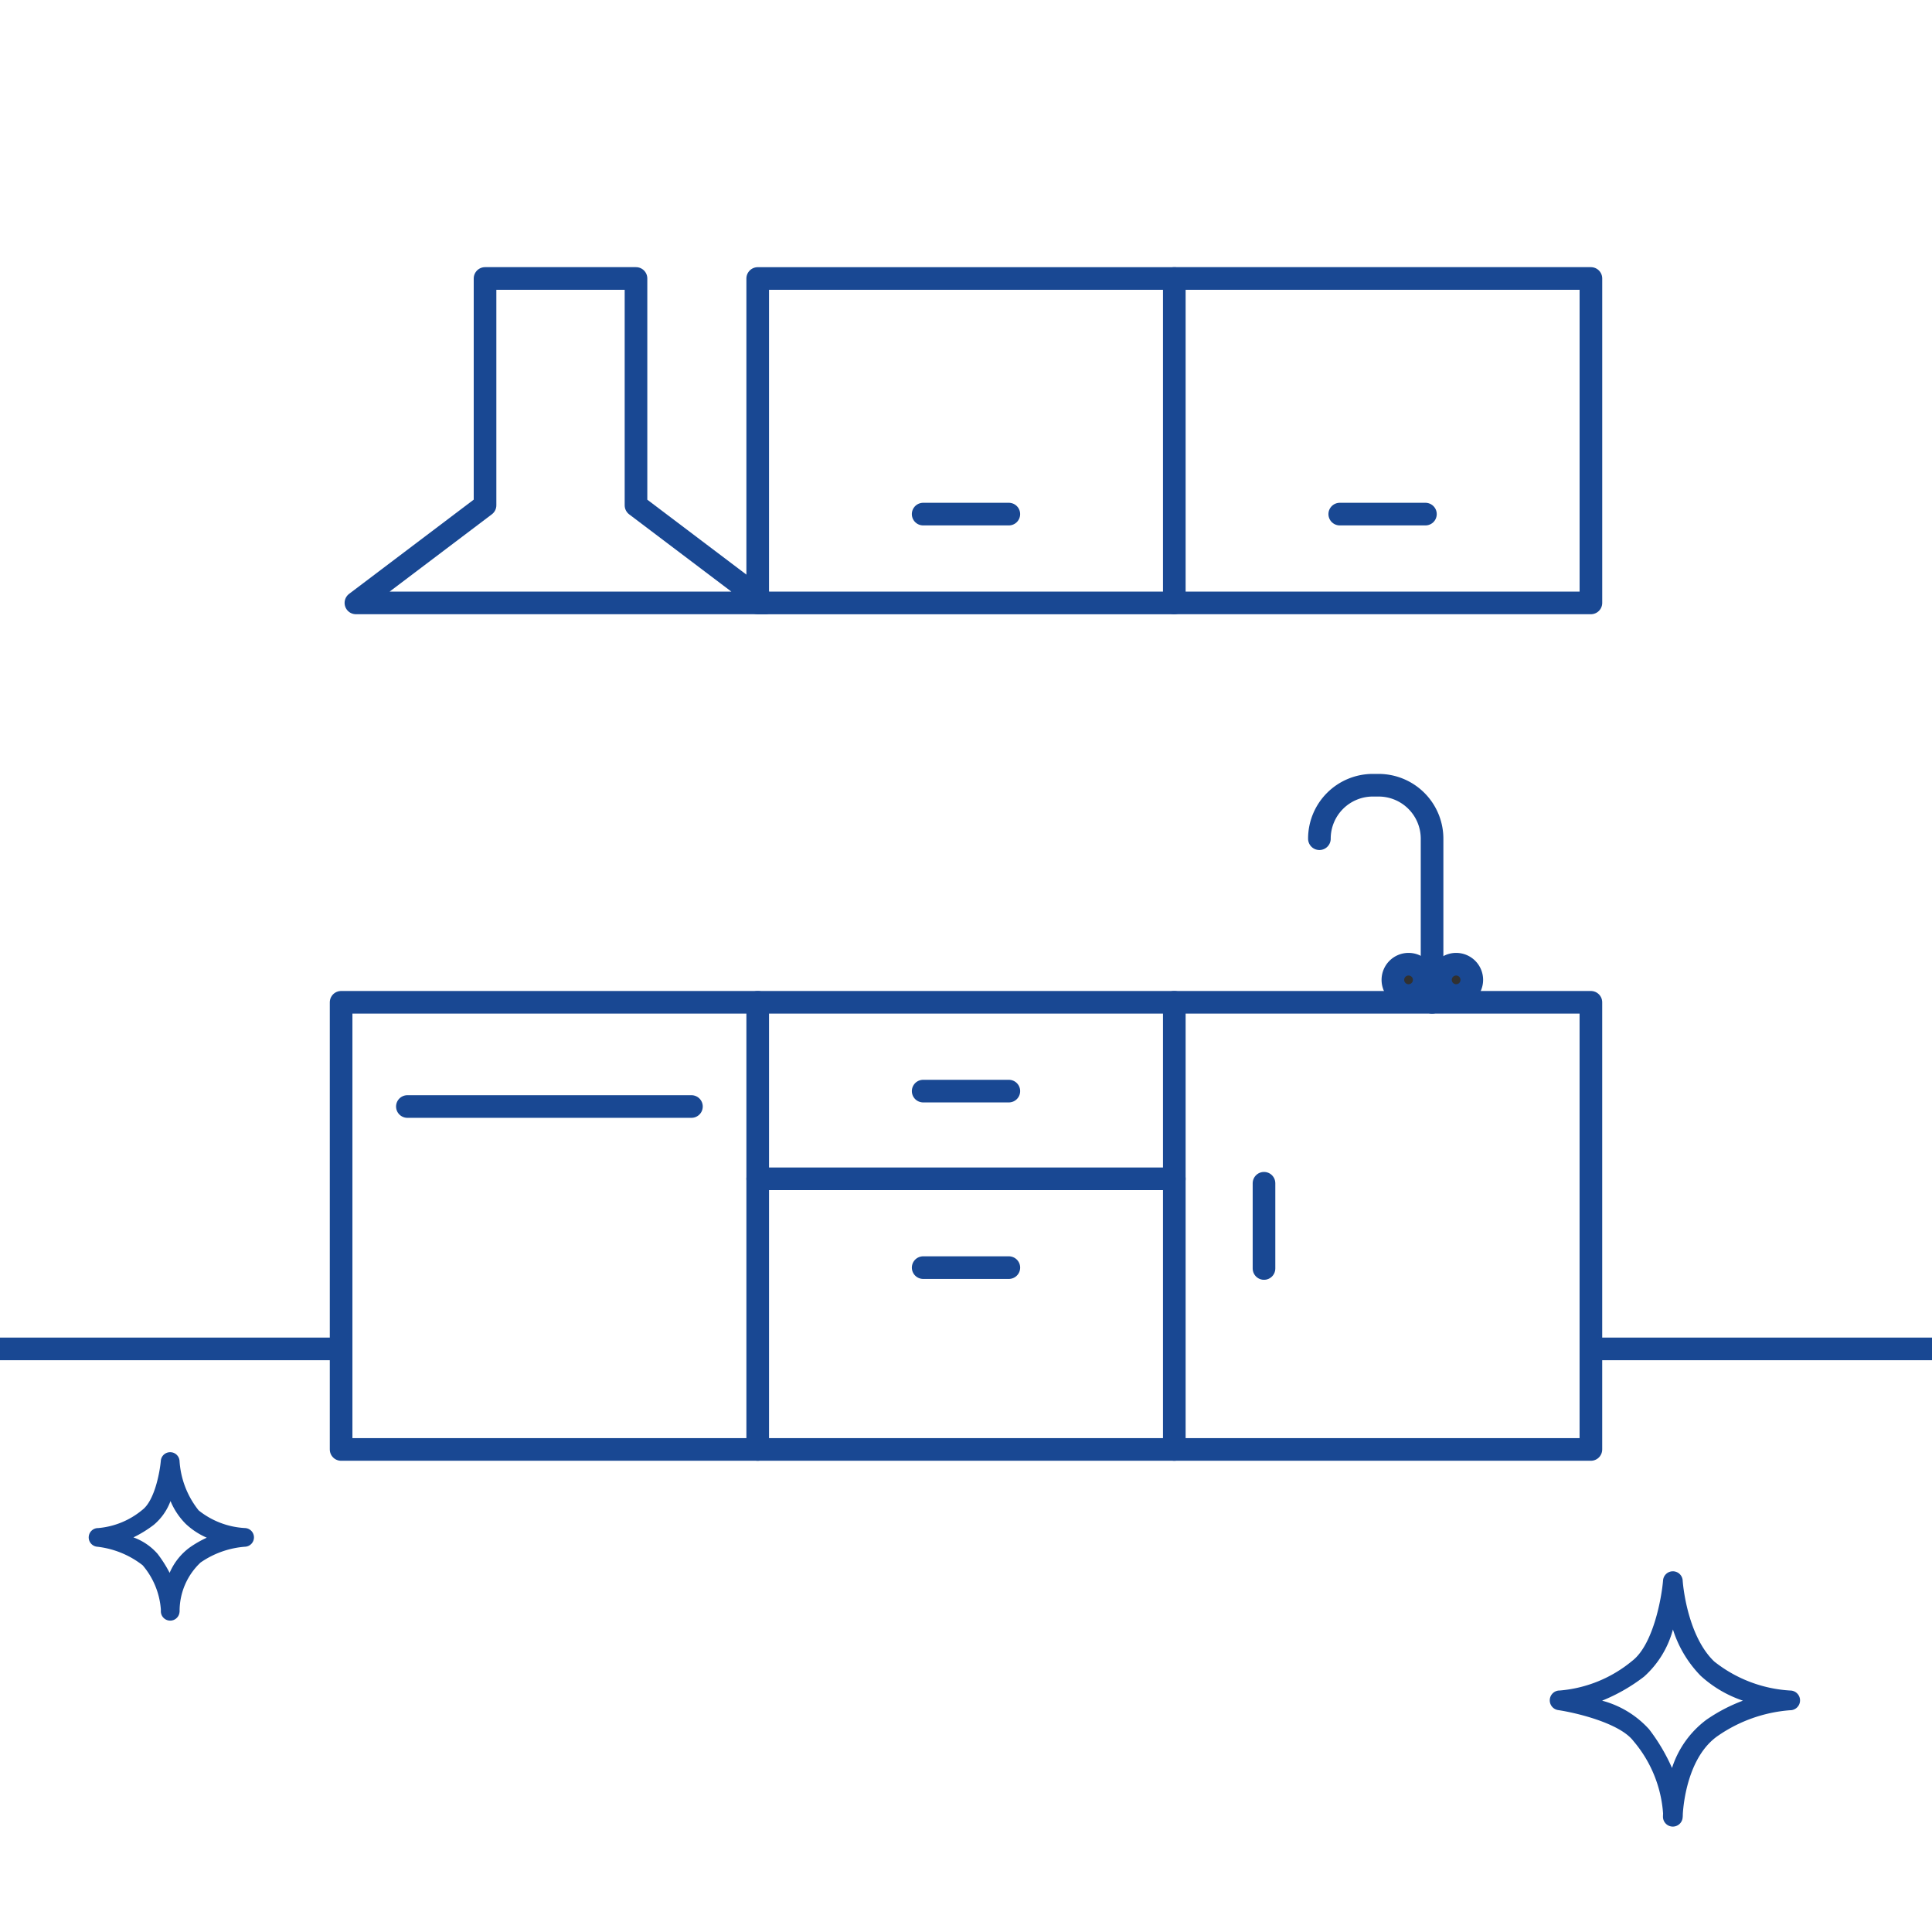 <svg xmlns="http://www.w3.org/2000/svg" xmlns:xlink="http://www.w3.org/1999/xlink" width="111" height="111" viewBox="0 0 111 111">
  <defs>
    <clipPath id="clip-path">
      <rect id="e_soap_01" width="111" height="111" transform="translate(21.5 15.001)" fill="none"/>
    </clipPath>
  </defs>
  <g id="マスクグループ_157" data-name="マスクグループ 157" transform="translate(-21.5 -15.001)" clip-path="url(#clip-path)">
    <g id="グループ_64591" data-name="グループ 64591" transform="translate(-86.723 -383.858)">
      <path id="パス_24946" data-name="パス 24946" d="M178.424,450.191v-9.4a3.072,3.072,0,0,0-3.072-3.072h-.329a3.071,3.071,0,0,0-3.072,3.072h0" transform="translate(12.076 6.254)" fill="none" stroke="#194893" stroke-linecap="round" stroke-linejoin="round" stroke-width="1.3"/>
      <rect id="長方形_2445" data-name="長方形 2445" width="47.869" height="25.69" transform="translate(199.625 482.135) rotate(180)" fill="none" stroke="#194893" stroke-linecap="round" stroke-linejoin="round" stroke-width="1.3"/>
      <rect id="長方形_2446" data-name="長方形 2446" width="23.935" height="18.64" transform="translate(175.691 414.858)" fill="none" stroke="#194893" stroke-linecap="round" stroke-linejoin="round" stroke-width="1.3"/>
      <line id="線_894" data-name="線 894" x2="4.923" transform="translate(161.262 471.688)" fill="none" stroke="#194893" stroke-linecap="round" stroke-linejoin="round" stroke-width="1.3"/>
      <line id="線_895" data-name="線 895" y2="25.69" transform="translate(175.691 456.445)" fill="none" stroke="#194893" stroke-linecap="round" stroke-linejoin="round" stroke-width="1.3"/>
      <line id="線_896" data-name="線 896" y2="4.897" transform="translate(180.844 466.841)" fill="none" stroke="#194893" stroke-linecap="round" stroke-linejoin="round" stroke-width="1.3"/>
      <line id="線_897" data-name="線 897" x1="23.935" transform="translate(151.756 466.586)" fill="none" stroke="#194893" stroke-linecap="round" stroke-linejoin="round" stroke-width="1.3"/>
      <line id="線_898" data-name="線 898" x2="4.923" transform="translate(161.262 461.547)" fill="none" stroke="#194893" stroke-linecap="round" stroke-linejoin="round" stroke-width="1.3"/>
      <line id="線_899" data-name="線 899" x2="4.923" transform="translate(185.196 428.396)" fill="none" stroke="#194893" stroke-linecap="round" stroke-linejoin="round" stroke-width="1.3"/>
      <path id="パス_24947" data-name="パス 24947" d="M170.548,433.5H146.614v-18.64h23.935" transform="translate(5.142 0)" fill="none" stroke="#194893" stroke-linecap="round" stroke-linejoin="round" stroke-width="1.3"/>
      <line id="線_900" data-name="線 900" x2="4.923" transform="translate(161.261 428.396)" fill="none" stroke="#194893" stroke-linecap="round" stroke-linejoin="round" stroke-width="1.3"/>
      <path id="パス_24948" data-name="パス 24948" d="M177.413,446.691a.9.9,0,1,0,.9-.9A.9.9,0,0,0,177.413,446.691Z" transform="translate(13.57 8.465)" fill="#313131" stroke="#194893" stroke-linecap="round" stroke-linejoin="round" stroke-width="1.3"/>
      <path id="パス_24949" data-name="パス 24949" d="M175.266,446.691a.9.9,0,1,0,.9-.9A.9.9,0,0,0,175.266,446.691Z" transform="translate(12.983 8.465)" fill="#313131" stroke="#194893" stroke-linecap="round" stroke-linejoin="round" stroke-width="1.3"/>
      <path id="パス_24950" data-name="パス 24950" d="M152,433.5l-7.419-5.609V414.858h-8.673v13.031l-7.419,5.609H152" transform="translate(0.182 0)" fill="none" stroke="#194893" stroke-linecap="round" stroke-linejoin="round" stroke-width="1.3"/>
      <path id="パス_24951" data-name="パス 24951" d="M151.756,473.2H127.821V447.51h23.935" transform="translate(0 8.935)" fill="none" stroke="#194893" stroke-linecap="round" stroke-linejoin="round" stroke-width="1.3"/>
      <line id="線_901" data-name="線 901" x1="16.321" transform="translate(131.628 462.432)" fill="none" stroke="#194893" stroke-linecap="round" stroke-linejoin="round" stroke-width="1.3"/>
    </g>
    <path id="パス_24794" data-name="パス 24794" d="M670.074,212.517h.006a.566.566,0,0,1,.559.531c0,.055.222,3.132,1.813,4.652a7.739,7.739,0,0,0,4.371,1.668.566.566,0,0,1-.015,1.132,8.39,8.39,0,0,0-4.149,1.473c-1.736,1.206-1.98,3.933-2.013,4.5,0,.106-.007.169-.009.187a.566.566,0,0,1-1.13-.065c0-.006,0-.061.006-.156a7.193,7.193,0,0,0-1.7-4.165c-.8-1.059-3.4-1.646-4.327-1.782a.566.566,0,0,1,.082-1.126h.01a7.473,7.473,0,0,0,4.157-1.7c1.219-.929,1.7-3.66,1.777-4.634A.566.566,0,0,1,670.074,212.517Zm4.026,7.433a6.8,6.8,0,0,1-2.43-1.431,6.676,6.676,0,0,1-1.591-2.66,5.549,5.549,0,0,1-1.661,2.712,10.22,10.22,0,0,1-2.409,1.379,5.551,5.551,0,0,1,2.7,1.643,10.765,10.765,0,0,1,1.317,2.225,5.575,5.575,0,0,1,1.981-2.775A9.565,9.565,0,0,1,674.1,219.95Z" transform="translate(-552.463 -107.24)" fill="#194893"/>
    <path id="パス_24795" data-name="パス 24795" d="M667.681,212.517h.006a.537.537,0,0,1,.53.5,5.064,5.064,0,0,0,1.1,2.845,4.654,4.654,0,0,0,2.668,1.013.537.537,0,0,1-.014,1.073,5.172,5.172,0,0,0-2.544.906,3.822,3.822,0,0,0-1.206,2.728c0,.07,0,.115-.006.131a.537.537,0,0,1-1.071-.061s0-.036,0-.1a4.411,4.411,0,0,0-1.048-2.541,5.187,5.187,0,0,0-2.64-1.067.537.537,0,0,1,.086-1.068,4.573,4.573,0,0,0,2.537-1.045c.722-.55,1.012-2.226,1.063-2.825A.537.537,0,0,1,667.681,212.517Zm2.1,4.912a4.226,4.226,0,0,1-1.2-.787,4.059,4.059,0,0,1-.883-1.319,3.259,3.259,0,0,1-.958,1.365,6.847,6.847,0,0,1-1.172.723,3.34,3.34,0,0,1,1.394.954,7.375,7.375,0,0,1,.686,1.083,3.52,3.52,0,0,1,1.173-1.471A6.2,6.2,0,0,1,669.779,217.43Z" transform="translate(-636.402 -114.082)" fill="#194893"/>
    <line id="線_902" data-name="線 902" x1="24" transform="translate(17.5 92.5)" fill="none" stroke="#194893" stroke-width="1.3"/>
    <line id="線_903" data-name="線 903" x1="24" transform="translate(112.902 92.5)" fill="none" stroke="#194893" stroke-width="1.3"/>
  </g>
</svg>
